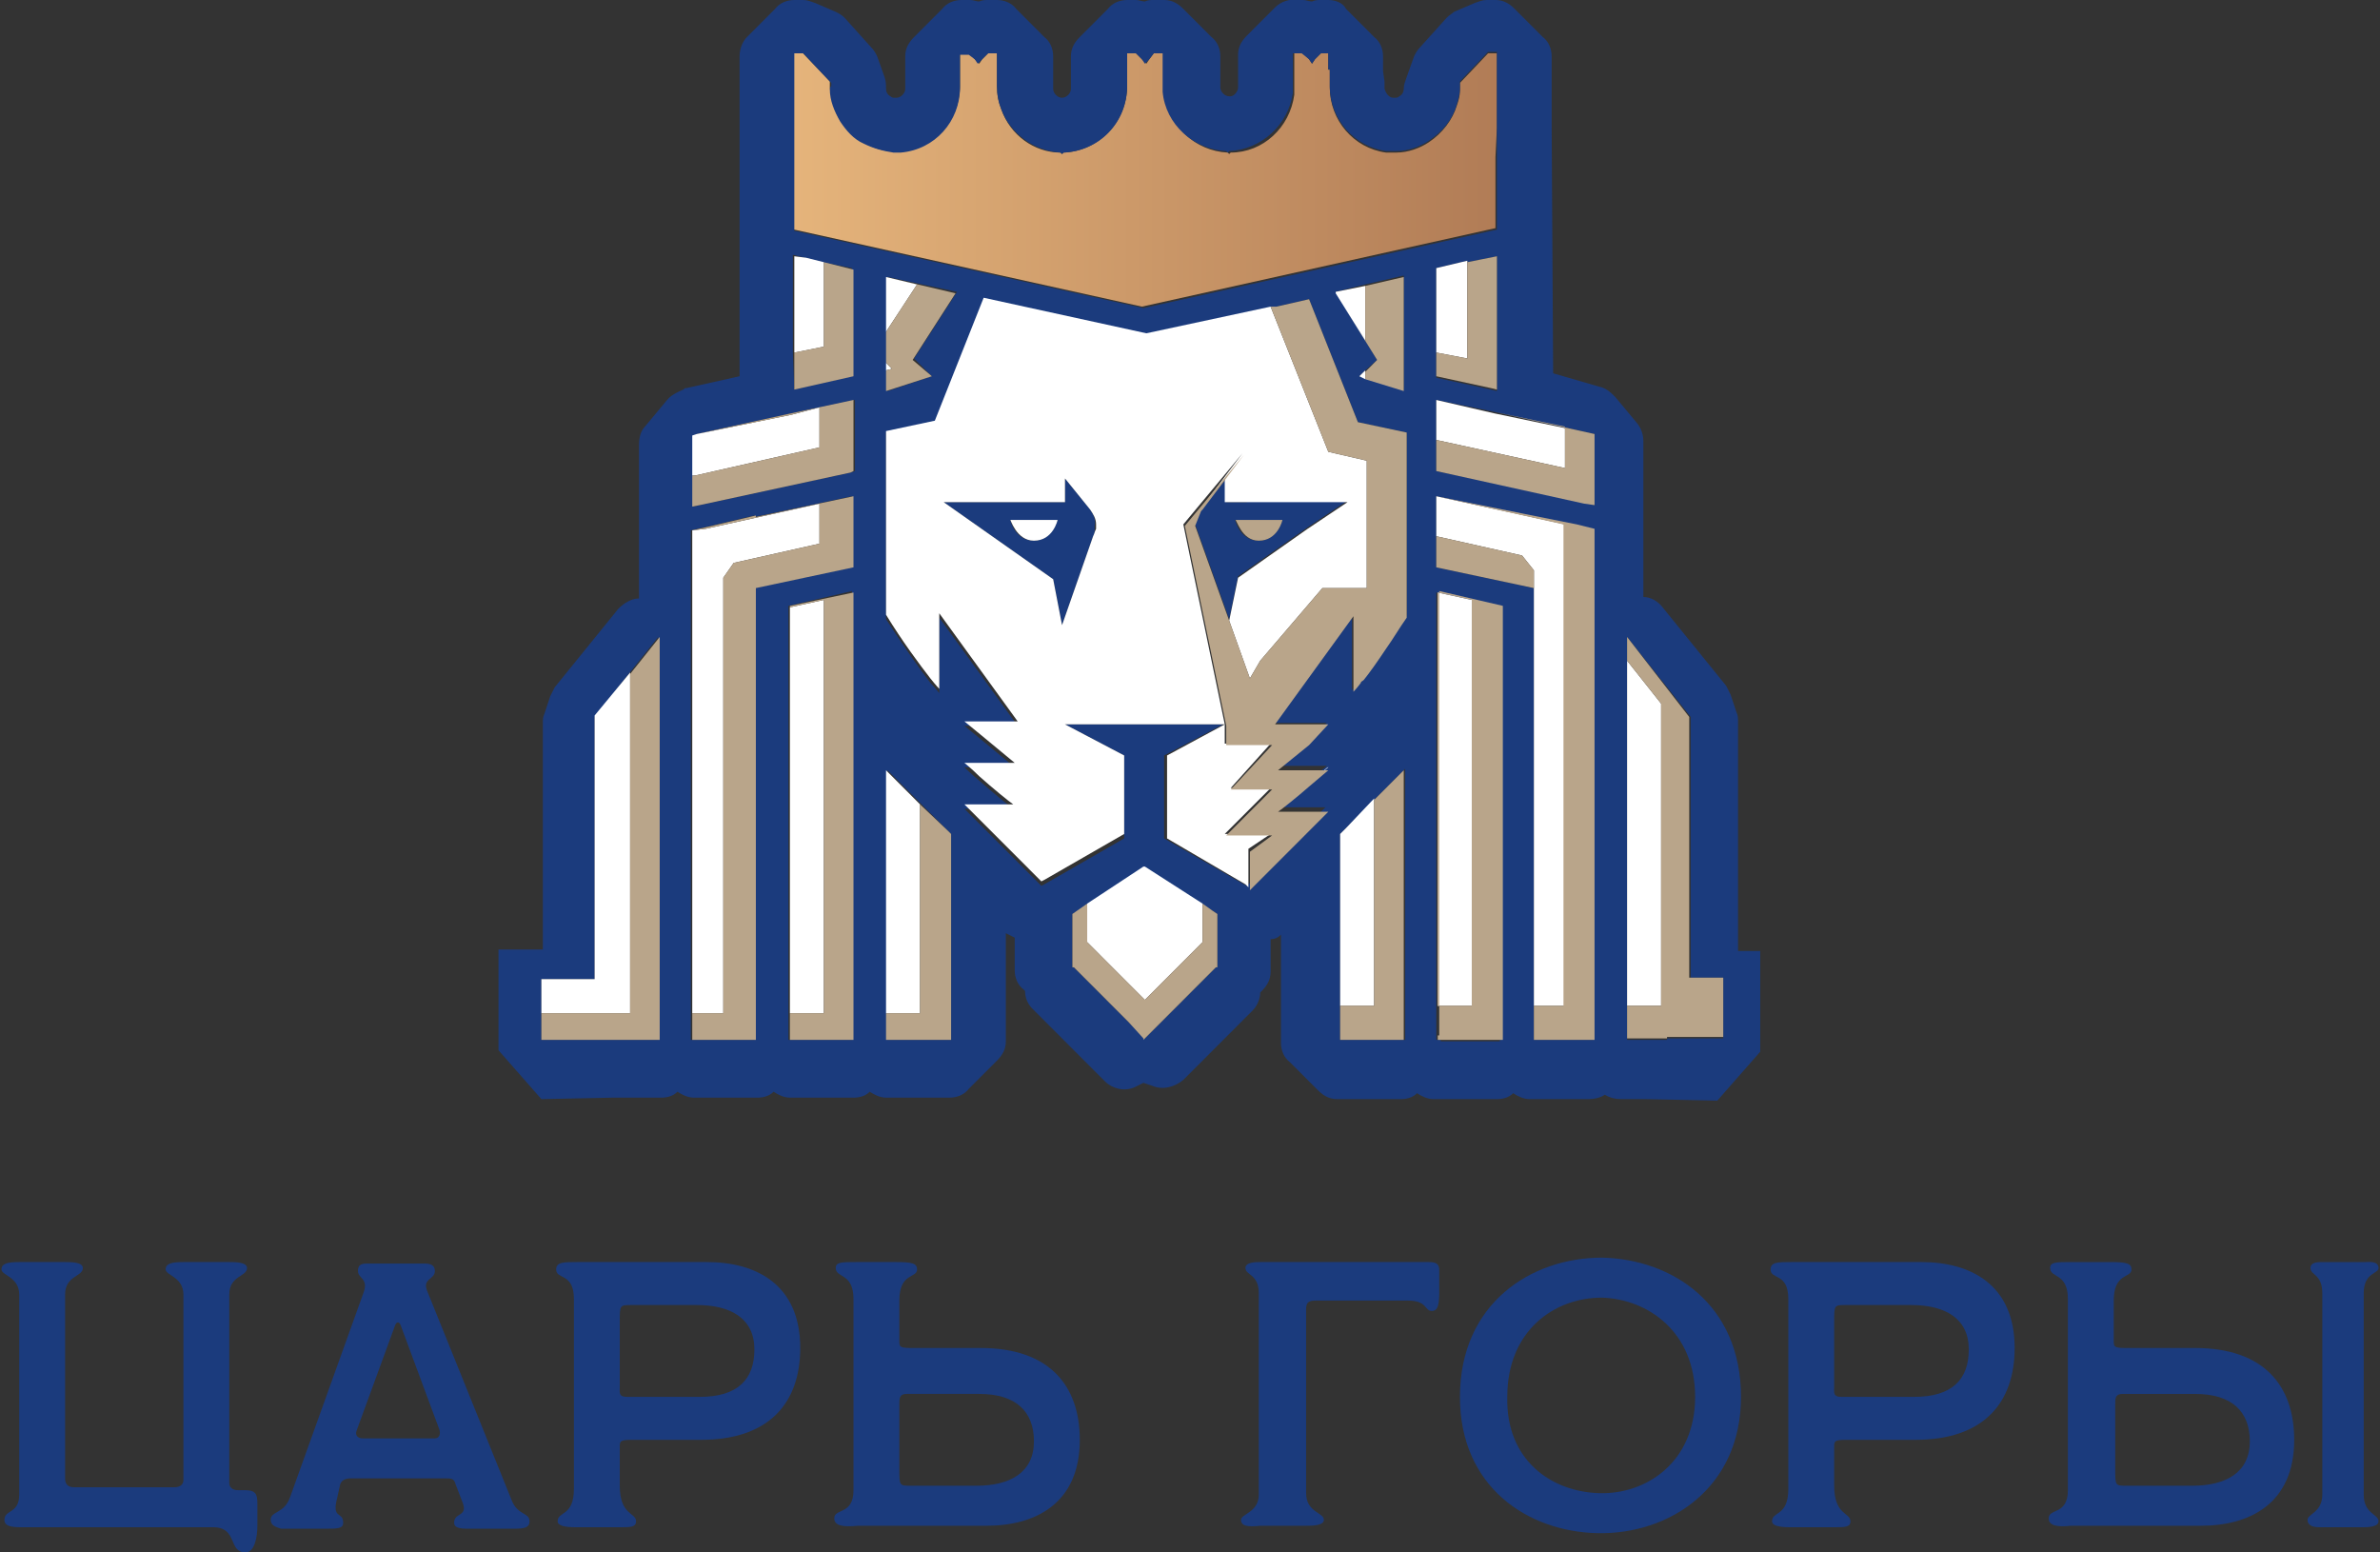 <svg width="161" height="105" viewBox="0 0 161 105" fill="none" xmlns="http://www.w3.org/2000/svg">
<rect x="0" y="0" width="161" height="105" fill="#333333" stroke="none"/>
<g clip-path="url(#clip0_58_256)">
<path d="M14.409 103.297H1.401C0.7 103.297 0.3 103.197 0.3 102.796C0.3 102.094 1.301 102.395 1.301 101.093V87.567C1.301 86.365 0.1 86.264 0.1 85.864C0.1 85.463 0.5 85.362 1.301 85.362H4.403C4.803 85.362 5.604 85.363 5.604 85.763C5.604 86.365 4.403 86.264 4.403 87.567V99.99C4.403 100.391 4.603 100.592 5.003 100.592H11.807C12.208 100.592 12.408 100.391 12.408 100.091V87.567C12.408 86.365 11.207 86.264 11.207 85.864C11.207 85.463 11.607 85.362 12.408 85.362H15.51C15.91 85.362 16.71 85.363 16.71 85.763C16.71 86.365 15.51 86.264 15.51 87.567V100.291C15.51 100.592 15.71 100.792 16.11 100.792H16.61C17.311 100.792 17.411 101.093 17.411 101.694V103.197C17.411 103.998 17.211 105 16.61 105C15.41 105 16.11 103.297 14.409 103.297Z" fill="#1B3B7D"/>
<path d="M18.311 102.796C18.311 102.195 19.212 102.395 19.612 101.293L24.615 87.367C24.916 86.465 24.215 86.465 24.215 85.964C24.215 85.563 24.415 85.463 24.816 85.463H28.718C29.118 85.463 29.418 85.563 29.418 85.964C29.418 86.565 28.518 86.465 28.918 87.367L34.622 101.493C35.022 102.495 35.822 102.295 35.822 102.896C35.822 103.297 35.522 103.397 34.822 103.397H31.62C31.019 103.397 30.719 103.297 30.719 102.996C30.719 102.295 31.62 102.596 31.32 101.694L30.819 100.391C30.719 99.991 30.519 99.991 30.119 99.991H23.715C23.415 99.991 23.114 100.091 23.014 100.391L22.814 101.293C22.414 102.796 23.215 102.195 23.215 102.996C23.215 103.397 22.814 103.397 22.014 103.397H19.012C18.712 103.297 18.311 103.197 18.311 102.796ZM29.418 97.285C29.719 97.285 29.819 96.985 29.719 96.684L27.117 89.671C27.017 89.37 26.817 89.37 26.717 89.671L24.115 96.784C24.015 97.085 24.215 97.285 24.515 97.285H29.418Z" fill="#1B3B7D"/>
<path d="M37.724 102.896C37.724 102.195 38.824 102.595 38.824 100.692V87.867C38.824 86.064 37.623 86.565 37.623 85.864C37.623 85.362 38.124 85.362 39.024 85.362H47.83C51.132 85.362 54.134 86.865 54.134 91.174C54.134 94.881 52.032 97.385 47.43 97.385H42.727C41.926 97.385 41.926 97.486 41.926 97.886V100.491C41.926 102.495 43.027 102.295 43.027 102.896C43.027 103.297 42.627 103.297 42.026 103.297H38.924C38.224 103.297 37.724 103.197 37.724 102.896ZM47.33 94.48C49.931 94.48 51.032 93.278 51.032 91.274C51.032 89.17 49.431 88.268 47.129 88.268H42.727C41.926 88.268 41.926 88.268 41.926 89.37V93.779C41.926 94.179 41.826 94.48 42.426 94.48H47.33Z" fill="#1B3B7D"/>
<path d="M56.435 102.696C56.435 101.994 57.736 102.495 57.736 100.792V87.867C57.736 86.064 56.535 86.465 56.535 85.763C56.535 85.363 56.935 85.362 57.936 85.362H60.638C61.738 85.362 62.038 85.463 62.038 85.864C62.038 86.465 60.838 86.064 60.838 87.968V90.673C60.838 91.073 60.838 91.174 61.638 91.174H66.341C70.944 91.174 73.045 93.678 73.045 97.385C73.045 101.694 70.043 103.197 66.742 103.197H58.036C57.035 103.297 56.435 103.197 56.435 102.696ZM66.041 100.491C68.343 100.491 69.943 99.59 69.943 97.486C69.943 95.482 68.743 94.279 66.241 94.279H61.338C60.838 94.279 60.838 94.58 60.838 94.981V99.389C60.838 100.491 60.838 100.491 61.638 100.491H66.041Z" fill="#1B3B7D"/>
<path d="M83.952 102.796C83.952 102.395 85.153 102.295 85.153 101.093V87.467C85.153 86.164 84.252 86.264 84.252 85.763C84.252 85.363 84.953 85.362 85.253 85.362H96.66C97.26 85.362 97.361 85.563 97.361 85.964V87.467C97.361 88.469 97.16 88.669 96.86 88.669C96.36 88.669 96.56 87.968 95.259 87.968H88.955C88.455 87.968 88.355 88.168 88.355 88.569V100.992C88.355 102.295 89.556 102.295 89.556 102.796C89.556 103.197 88.755 103.197 88.355 103.197H85.253C84.352 103.297 83.952 103.197 83.952 102.796Z" fill="#1B3B7D"/>
<path d="M108.367 85.062C113.07 85.162 117.773 88.168 117.773 94.48C117.773 100.692 112.87 103.798 108.067 103.698C103.364 103.597 98.761 100.592 98.761 94.48C98.761 88.168 103.564 85.062 108.367 85.062ZM108.167 100.992C111.369 101.093 114.671 98.888 114.671 94.48C114.671 90.072 111.469 87.867 108.367 87.767C105.165 87.767 101.963 89.971 101.963 94.48C101.863 98.788 104.965 100.892 108.167 100.992Z" fill="#1B3B7D"/>
<path d="M119.874 102.896C119.874 102.195 120.975 102.595 120.975 100.692V87.867C120.975 86.064 119.774 86.565 119.774 85.864C119.774 85.362 120.275 85.362 121.175 85.362H129.981C133.283 85.362 136.285 86.865 136.285 91.174C136.285 94.881 134.183 97.385 129.581 97.385H124.878C124.077 97.385 124.077 97.486 124.077 97.886V100.491C124.077 102.495 125.178 102.295 125.178 102.896C125.178 103.297 124.778 103.297 124.177 103.297H121.075C120.375 103.297 119.874 103.197 119.874 102.896ZM129.48 94.48C132.082 94.48 133.183 93.278 133.183 91.274C133.183 89.17 131.582 88.268 129.28 88.268H124.878C124.077 88.268 124.077 88.268 124.077 89.37V93.779C124.077 94.179 123.977 94.48 124.577 94.48H129.48Z" fill="#1B3B7D"/>
<path d="M138.586 102.696C138.586 101.994 139.887 102.495 139.887 100.792V87.867C139.887 86.064 138.686 86.465 138.686 85.763C138.686 85.363 139.086 85.363 140.087 85.363H142.789C143.889 85.363 144.189 85.463 144.189 85.864C144.189 86.465 142.989 86.064 142.989 87.968V90.673C142.989 91.074 142.989 91.174 143.789 91.174H148.492C153.095 91.174 155.196 93.678 155.196 97.386C155.196 101.694 152.194 103.197 148.892 103.197H140.087C139.186 103.297 138.586 103.197 138.586 102.696ZM148.292 100.491C150.593 100.491 152.194 99.59 152.194 97.486C152.194 95.482 150.994 94.28 148.492 94.28H143.589C143.089 94.28 143.089 94.58 143.089 94.981V99.389C143.089 100.491 143.089 100.491 143.889 100.491H148.292ZM156.097 102.796C156.097 102.395 157.097 102.295 157.097 101.093V87.467C157.097 86.164 156.297 86.264 156.297 85.763C156.297 85.363 156.797 85.363 157.097 85.363H159.999C160.199 85.363 160.9 85.263 160.9 85.763C160.9 86.164 159.899 86.064 159.899 87.467V101.093C159.899 102.395 160.9 102.395 160.9 102.896C160.9 103.297 160.099 103.297 159.899 103.297H156.897C156.497 103.297 156.097 103.197 156.097 102.796Z" fill="#1B3B7D"/>
<path d="M101.263 8.616V5.811V3.607H100.663L98.761 5.611C98.761 5.711 98.761 5.711 98.761 5.811C98.761 5.911 98.761 6.011 98.761 6.112C98.761 6.512 98.661 6.813 98.561 7.113C98.261 8.115 97.561 9.017 96.66 9.618C96.06 10.019 95.259 10.319 94.459 10.319H94.359H94.258C94.058 10.319 93.958 10.319 93.758 10.319C91.557 10.019 89.956 8.115 89.956 5.911C89.956 5.811 89.956 5.811 89.956 5.711V4.709H89.856V3.607H89.356L88.955 4.008L88.755 4.308L88.555 4.008L88.155 3.607H87.554V3.006V3.707V4.609V5.21V5.711V5.811C87.554 5.911 87.554 6.011 87.554 6.112C87.554 6.212 87.554 6.312 87.554 6.412C87.254 8.616 85.453 10.319 83.252 10.319L83.152 10.42L83.052 10.319C80.85 10.219 79.049 8.516 78.749 6.312C78.749 6.212 78.749 6.112 78.749 6.112C78.749 6.011 78.749 5.911 78.749 5.811C78.749 5.711 78.749 5.711 78.749 5.611V4.609V3.607H78.049L77.748 4.008L77.548 4.308L77.248 4.008L76.848 3.607H76.247V5.611C76.247 5.711 76.247 5.711 76.247 5.811C76.247 8.216 74.346 10.219 71.945 10.319L71.845 10.42L71.745 10.319C69.943 10.319 68.342 9.117 67.742 7.414C67.542 6.913 67.442 6.412 67.442 5.811C67.442 5.711 67.442 5.711 67.442 5.611V4.508V3.607H66.841L66.441 4.008L66.241 4.308L65.941 4.008L65.541 3.607H64.94V5.611C64.94 5.711 64.94 5.711 64.94 5.811C64.94 8.115 63.139 10.119 60.938 10.219C60.838 10.219 60.738 10.219 60.638 10.219H60.538H60.438C59.737 10.219 59.037 10.019 58.436 9.618C57.836 9.217 57.236 8.716 56.835 8.115C56.435 7.514 56.235 6.713 56.135 5.911C56.135 5.811 56.135 5.811 56.135 5.711C56.135 5.611 56.135 5.611 56.135 5.51L54.234 3.507H53.633V5.711V11.422V13.626V15.53H53.733L77.248 20.739L101.163 15.429V13.225V10.62L101.263 8.616Z" fill="url(#paint0_linear_58_256)"/>
<path d="M73.746 34.466L72.044 32.362V33.965H70.644H63.839L71.244 39.175L71.844 42.281L73.946 36.269C74.046 36.169 74.046 35.968 74.046 35.868V35.768C74.046 35.668 74.046 35.668 74.046 35.568C74.146 35.167 73.946 34.766 73.746 34.466ZM69.943 36.57C68.642 36.57 68.342 35.167 68.342 35.167H71.544C71.544 35.067 71.244 36.57 69.943 36.57Z" fill="#1B3B7D"/>
<path d="M84.352 33.965H82.951V32.362L81.35 34.365L81.25 34.466L80.85 35.468L83.151 41.88L83.752 38.974L88.455 35.668L91.156 33.864H91.056H84.352V33.965ZM85.153 36.57C83.852 36.57 83.552 35.167 83.552 35.167H86.754C86.754 35.067 86.454 36.57 85.153 36.57Z" fill="#1B3B7D"/>
<path d="M117.573 64.222V48.793C117.573 48.592 117.573 48.392 117.473 48.192L117.072 46.989C116.972 46.789 116.872 46.589 116.772 46.388L112.47 41.078C112.169 40.677 111.669 40.377 111.169 40.377V36.269C111.169 35.968 111.169 34.967 111.169 34.666V29.857C111.169 29.456 111.069 29.055 110.769 28.654L109.268 26.851C108.967 26.55 108.667 26.25 108.167 26.15L105.065 25.248L104.965 8.616V8.516V3.807C104.965 3.306 104.765 2.805 104.365 2.505L102.463 0.601C102.063 0.2 101.663 -0 101.163 -0H100.562C100.262 -0 100.062 0.1 99.762 0.2L98.361 0.801C98.261 0.902 98.061 1.002 97.861 1.202L96.059 3.206C95.859 3.406 95.759 3.607 95.659 3.807L95.159 5.21C95.059 5.51 94.959 5.711 94.959 6.011C94.959 6.212 94.859 6.412 94.659 6.512C94.558 6.612 94.458 6.612 94.358 6.612H94.258C93.958 6.612 93.758 6.312 93.658 6.011C93.658 5.911 93.658 5.811 93.658 5.711C93.658 5.611 93.658 5.611 93.658 5.51L93.558 4.809V3.807C93.558 3.306 93.358 2.805 92.957 2.505L91.056 0.601C90.856 0.2 90.356 -0 89.856 -0H89.355C89.155 -0 88.955 -0 88.755 0.1C88.555 0.1 88.355 -0 88.154 -0H87.954C87.954 -0 87.954 -0 87.854 -0C87.254 -0.1 86.654 0.1 86.253 0.501L84.352 2.404C83.952 2.805 83.752 3.206 83.752 3.707V5.611C83.752 5.711 83.752 5.811 83.752 5.911C83.752 6.212 83.452 6.512 83.251 6.512H83.151C82.851 6.512 82.551 6.212 82.551 5.911V5.811C82.551 5.711 82.551 5.611 82.551 5.51V3.807C82.551 3.306 82.351 2.805 81.951 2.505L80.049 0.601C79.649 0.2 79.249 -0 78.749 -0H78.048C77.848 -0 77.648 -0 77.448 0.1C77.248 0.1 77.048 -0 76.847 -0H76.247C75.747 -0 75.246 0.2 74.946 0.601L73.045 2.505C72.645 2.905 72.445 3.306 72.445 3.807V5.711C72.445 5.811 72.445 5.911 72.445 6.011C72.445 6.312 72.145 6.612 71.844 6.612C71.544 6.612 71.244 6.312 71.244 6.011V5.911C71.244 5.811 71.244 5.711 71.244 5.611V3.807C71.244 3.306 71.044 2.805 70.644 2.505L68.743 0.601C68.442 0.2 67.942 -0 67.442 -0H66.841C66.641 -0 66.441 -0 66.241 0.1C66.041 0.1 65.841 -0 65.641 -0H65.04C64.54 -0 64.04 0.2 63.739 0.601L61.838 2.505C61.438 2.905 61.238 3.306 61.238 3.807V5.711C61.238 5.811 61.238 5.911 61.238 6.011C61.238 6.312 60.938 6.612 60.637 6.612H60.537C60.437 6.612 60.337 6.612 60.237 6.512C60.037 6.412 59.937 6.212 59.937 6.011C59.937 5.711 59.937 5.51 59.837 5.21L59.337 3.807C59.237 3.607 59.136 3.406 58.936 3.206L57.135 1.202C56.935 1.002 56.735 0.902 56.535 0.801L55.134 0.2C54.834 0.1 54.634 -0 54.334 -0H53.733C53.233 -0 52.733 0.2 52.432 0.601L50.531 2.505C50.231 2.805 50.031 3.306 50.031 3.807V14.528C50.031 14.628 50.031 14.728 50.031 14.728V16.331C50.031 16.632 50.031 17.634 50.031 17.934V25.448L46.429 26.25C46.328 26.25 46.328 26.25 46.228 26.35C46.228 26.35 45.428 26.651 45.128 27.051L43.627 28.855C43.327 29.155 43.227 29.656 43.227 30.057V40.477C42.726 40.477 42.226 40.778 41.826 41.178L37.523 46.488C37.423 46.689 37.323 46.889 37.223 47.09L36.823 48.292C36.723 48.492 36.723 48.693 36.723 48.893V64.222H33.721V71.035L36.623 74.341L41.425 74.241H44.727C45.128 74.241 45.528 74.141 45.828 73.841C46.128 74.041 46.529 74.241 46.929 74.241H51.232C51.632 74.241 52.032 74.141 52.332 73.841C52.632 74.041 53.033 74.241 53.433 74.241H57.736C58.136 74.241 58.536 74.141 58.836 73.841C59.136 74.041 59.537 74.241 59.937 74.241H64.24C64.74 74.241 65.24 74.041 65.54 73.64L67.442 71.737C67.842 71.336 68.042 70.935 68.042 70.434V63.12C68.242 63.22 68.442 63.321 68.642 63.421V65.625C68.642 66.126 68.843 66.627 69.243 66.927L69.343 67.028C69.343 67.528 69.543 67.929 69.843 68.23L74.546 72.939C74.546 72.939 74.546 72.939 74.646 73.039C74.646 73.039 74.646 73.039 74.746 73.139C75.246 73.64 76.047 73.841 76.747 73.54L77.348 73.239L77.948 73.44C78.649 73.74 79.449 73.54 80.049 73.039L84.752 68.33C85.053 68.029 85.253 67.528 85.253 67.128L85.353 67.028C85.753 66.627 85.953 66.226 85.953 65.725V63.521C86.253 63.521 86.454 63.421 86.654 63.22V70.534C86.654 71.035 86.854 71.536 87.254 71.837L89.155 73.74C89.555 74.141 89.956 74.341 90.456 74.341H94.759C95.159 74.341 95.559 74.241 95.859 73.941C96.159 74.141 96.56 74.341 96.96 74.341H101.263C101.663 74.341 102.063 74.241 102.363 73.941C102.664 74.141 103.064 74.341 103.464 74.341H107.467C107.867 74.341 108.267 74.241 108.567 74.041C108.867 74.241 109.268 74.341 109.668 74.341H111.369L116.172 74.442L119.074 71.135V64.322H117.573V64.222ZM107.867 70.334H106.766H103.964H103.764V70.133V39.776L97.16 38.373V33.564L106.566 35.568L107.767 35.868V37.572V40.778V44.284V57.71V69.632V70.334H107.867ZM94.959 70.334H94.058H90.956H90.656V70.033V56.407L91.056 56.007L93.058 54.003L95.059 51.999V53.602V69.432V70.334H94.959ZM76.347 69.132L73.345 66.126L72.645 65.424H72.545V65.324V64.924V62.118V61.818L73.545 61.217L77.448 58.712L81.35 61.217L82.051 61.617L82.351 61.818V65.324V65.424H82.251L81.15 66.527L78.448 69.232L77.448 70.234L76.347 69.132ZM60.637 70.334H60.037V69.733V53.602V52.099L62.339 54.404L64.14 56.207L64.34 56.407V58.311V70.334H63.739H60.637ZM57.736 70.334H57.135H54.033H53.333V69.733V68.631V41.078V40.978L57.636 39.976V69.733V70.334H57.736ZM51.132 70.334H50.631H47.529H47.029H46.729V69.632V69.031V68.53V43.683V35.868L47.629 35.668L51.032 34.866V34.967L57.636 33.564V38.373L51.032 39.776V69.833V70.334H51.132ZM56.135 6.011C56.135 6.813 56.435 7.514 56.835 8.216C57.235 8.817 57.736 9.418 58.436 9.718C59.036 10.019 59.737 10.219 60.437 10.32H60.537H60.637C60.737 10.32 60.837 10.32 60.938 10.32C63.239 10.119 64.94 8.216 64.94 5.911C64.94 5.811 64.94 5.811 64.94 5.711V3.707H65.54L65.941 4.008L66.141 4.308L66.441 4.008L66.841 3.607H67.442V4.508V5.611C67.442 5.711 67.442 5.711 67.442 5.811C67.442 6.412 67.542 6.913 67.742 7.414C68.342 9.017 69.943 10.219 71.744 10.32L71.844 10.42L71.944 10.32C74.346 10.219 76.247 8.316 76.247 5.811C76.247 5.711 76.247 5.711 76.247 5.611V3.607H76.847L77.248 4.008L77.448 4.308L77.748 4.008L78.048 3.607H78.649V4.508V5.51C78.649 5.611 78.649 5.611 78.649 5.711C78.649 5.811 78.649 5.911 78.649 6.011C78.649 6.112 78.649 6.212 78.649 6.212C78.849 8.416 80.75 10.119 82.951 10.219L83.051 10.32L83.151 10.219C85.353 10.119 87.154 8.416 87.454 6.312C87.454 6.212 87.454 6.112 87.454 6.011C87.454 5.911 87.454 5.811 87.454 5.811C87.454 5.711 87.454 5.711 87.454 5.611V5.21V4.508V3.607H88.055L88.555 4.008L88.755 4.308L88.955 4.008L89.355 3.607H89.856V4.709H89.956V5.611C89.956 5.711 89.956 5.711 89.956 5.811C89.956 8.115 91.657 9.919 93.758 10.219C93.958 10.219 94.058 10.219 94.258 10.219H94.358H94.458C95.259 10.219 96.059 9.919 96.66 9.518C97.56 8.917 98.261 8.115 98.561 7.013C98.661 6.713 98.761 6.312 98.761 6.011C98.761 5.911 98.761 5.811 98.761 5.711C98.761 5.611 98.761 5.611 98.761 5.51L100.662 3.507H101.263V5.711V8.516V10.72V13.325V15.53L77.348 20.84L53.833 15.63H53.733V13.726V11.522V5.811V3.607H54.334L56.235 5.611C56.235 5.711 56.235 5.711 56.235 5.811C56.135 5.911 56.135 6.011 56.135 6.011ZM97.16 31.861V27.051L101.063 27.853L107.867 29.356V34.165L107.166 33.965L97.16 31.861ZM100.262 17.533L101.263 17.333V26.45L100.862 26.35L97.16 25.549V18.235V18.134L99.261 17.634V17.734L100.262 17.533ZM92.057 45.887C91.957 45.987 91.957 45.987 91.957 46.088C91.657 46.488 91.457 46.689 91.457 46.689V45.887V41.579L86.153 48.893H88.055H89.755L88.455 50.095L86.353 51.799H87.954H88.055H89.755C89.755 51.799 89.155 52.3 88.455 52.901C87.654 53.602 86.654 54.404 86.353 54.604H86.954H87.954H88.055H89.655L88.555 55.706L86.454 57.81L84.552 59.714L84.352 59.914L84.152 59.814L78.749 56.708V51.097L82.751 48.993H77.348H72.044L76.047 51.097V56.708L70.644 59.814L70.444 59.914L70.344 59.814L66.141 55.606L65.24 54.704H66.541H66.941H68.542C68.242 54.504 67.041 53.502 66.241 52.8C65.641 52.3 65.24 51.899 65.24 51.899H66.641H67.041H68.642L66.341 49.995L65.24 49.093H66.641H68.843L63.539 41.779V45.987V46.889C63.539 46.889 63.339 46.589 62.939 46.188C62.238 45.286 61.038 43.583 59.937 41.88V38.072V36.87V34.065V33.263V29.256L63.239 28.554L66.541 20.238L77.548 22.643L85.953 20.84H86.053L86.353 20.739L88.555 20.238L91.857 28.554L95.159 29.256V33.263V34.065V36.87V38.072V41.579C94.759 42.381 94.258 43.082 93.758 43.683C93.058 44.585 92.457 45.386 92.057 45.887ZM53.733 26.35L53.633 23.845V17.233L54.434 17.433L55.634 17.734L57.636 18.134V25.448L53.733 26.35ZM63.039 25.448L60.037 26.45V25.048V24.547V22.443V18.736L64.74 19.738L61.838 24.246L63.039 25.448ZM90.356 19.738L92.357 19.236L94.959 18.635V26.35L92.357 25.549L91.957 25.448L92.357 25.048L93.158 24.346L90.356 19.738ZM47.129 29.356L53.533 27.953L57.836 27.051V31.861L57.535 31.961L47.329 34.165L46.929 34.265V32.161V29.456L47.129 29.356ZM97.46 70.334H97.16V70.033V40.076L101.463 41.078V69.632V70.434H100.462H97.46V70.334ZM116.572 68.43V70.234H115.772H114.371H113.27H112.77V70.334H110.168H110.068V70.133V44.685V43.082L114.371 48.492V66.126H114.471H115.772H116.572V68.43ZM36.623 70.334V68.53V66.226H36.723H38.224H38.524H40.225V48.492L42.526 45.587L44.527 43.082V44.785V69.933V70.334H44.127H41.025H40.225H39.825H38.524H36.623Z" fill="#1B3B7D"/>
<path d="M82.851 50.296V48.993L78.949 51.097V56.708L84.252 59.814L84.452 60.014V59.914V59.814V57.409L85.953 56.407H82.851L85.953 53.302H83.251L85.953 50.296H82.851Z" fill="white"/>
<path d="M91.457 41.579L86.153 48.993L91.457 41.579Z" fill="white"/>
<path d="M91.757 28.554L88.455 20.238L91.757 28.554Z" fill="white"/>
<path d="M82.851 48.993L80.049 35.468L84.052 30.659L81.25 34.365L82.851 32.362V33.965H84.252H91.056H91.156L88.455 35.768L83.752 39.075L83.151 41.98L84.552 45.888L85.253 44.685L89.455 39.776H92.457V31.159L89.856 30.558L85.953 20.74L77.548 22.543L66.541 20.138L63.239 28.454L59.937 29.156V33.163V34.065V36.87V38.073V41.579C61.038 43.383 62.238 44.986 62.939 45.888C63.339 46.388 63.539 46.589 63.539 46.589V45.687V41.479L68.843 48.793H66.641H65.24L66.341 49.695L68.642 51.598H67.041H66.641H65.24C65.24 51.598 65.741 51.999 66.241 52.5C67.141 53.302 68.242 54.203 68.542 54.404H66.941H66.541H65.24L66.141 55.305L70.344 59.513L70.444 59.614L70.644 59.513L76.047 56.407V51.097L72.044 48.993H77.448H82.851ZM74.146 35.768C74.046 35.969 74.046 36.069 73.946 36.269L71.844 42.281L71.244 39.175L63.839 33.965H70.644H72.044V32.362L73.746 34.466C73.946 34.766 74.146 35.067 74.146 35.468C74.146 35.568 74.146 35.668 74.146 35.768Z" fill="white"/>
<path d="M94.959 33.263V34.065V36.87V38.072V41.579C94.558 42.381 94.058 43.082 93.558 43.683C92.957 44.485 92.457 45.286 92.057 45.787C91.957 45.887 91.957 45.887 91.857 45.987C91.857 45.887 91.957 45.887 91.957 45.787C92.357 45.286 92.857 44.485 93.458 43.683C93.958 42.982 94.358 42.28 94.859 41.579V38.072V36.87V34.065L94.959 33.263Z" fill="white"/>
<path d="M88.455 50.096L86.454 51.799L88.455 50.096L89.856 48.993L88.455 50.096Z" fill="white"/>
<path d="M88.655 55.806L86.554 57.91L88.655 55.806L89.756 54.704L88.655 55.806Z" fill="white"/>
<path d="M88.555 53.001C87.754 53.702 86.754 54.504 86.454 54.704C86.754 54.504 87.654 53.702 88.555 53.001C89.255 52.4 89.856 51.899 89.856 51.899C89.856 51.799 89.255 52.4 88.555 53.001Z" fill="white"/>
<path d="M105.866 29.657V28.955L101.063 27.953L97.16 27.052V29.757L105.866 31.66V29.657Z" fill="white"/>
<path d="M99.261 17.734V17.634L97.16 18.134V18.235V23.845L99.261 24.246V17.734Z" fill="white"/>
<path d="M92.357 25.649V25.148V25.048L91.957 25.448L92.357 25.649Z" fill="white"/>
<path d="M92.357 23.044V19.337L90.356 19.738V19.838L92.357 23.044Z" fill="white"/>
<path d="M59.937 52.099V53.602V68.53H62.238V54.704V54.404L59.937 52.099Z" fill="white"/>
<path d="M97.16 36.269L102.964 37.572L103.764 38.574V68.03H105.866V35.468L97.16 33.564V36.269Z" fill="white"/>
<path d="M97.26 68.03H99.562V40.577L97.26 40.076V68.03Z" fill="white"/>
<path d="M77.448 58.612V58.511V58.612H77.348L73.545 61.116V63.721L77.448 67.629L81.35 63.721V61.116L77.448 58.612Z" fill="white"/>
<path d="M90.656 56.407V68.03H92.958V54.103V54.003L91.056 56.007L90.656 56.407Z" fill="white"/>
<path d="M110.068 44.685V68.029H112.37V47.591L110.068 44.685Z" fill="white"/>
<path d="M47.029 32.161L55.434 30.258V27.552L53.533 28.053L47.129 29.356L46.829 29.456V32.161H47.029Z" fill="white"/>
<path d="M53.733 17.333V23.845L55.735 23.445V17.734L54.534 17.433L53.733 17.333Z" fill="white"/>
<path d="M59.937 24.547V25.048L60.337 24.947L59.937 24.547Z" fill="white"/>
<path d="M59.937 18.736V22.443L62.038 19.236L59.937 18.736Z" fill="white"/>
<path d="M55.434 34.065L47.73 35.768L46.829 35.868V35.969V43.683V68.531H48.93V39.075L49.631 38.073L55.434 36.77V34.065Z" fill="white"/>
<path d="M53.433 68.531H55.734V40.577L53.433 41.078V68.531Z" fill="white"/>
<path d="M40.225 48.492V66.226H38.624H38.224H36.723H36.623V68.531H36.723H38.624H39.224H40.225H40.525H40.725H42.626V46.188V45.587V45.487L40.225 48.392V48.492Z" fill="white"/>
<path d="M69.943 36.57C71.244 36.57 71.544 35.167 71.544 35.167H68.342C68.342 35.067 68.743 36.57 69.943 36.57Z" fill="white"/>
<path d="M47.129 29.356L53.533 28.053L55.434 27.552V30.258L47.029 32.161H46.829V34.265L47.329 34.165L57.536 31.961L57.736 31.861V27.052L53.533 27.953L47.129 29.356Z" fill="#B9A58A"/>
<path d="M107.867 34.165V29.356L101.063 27.853L97.16 27.052V31.861L107.166 34.065L107.867 34.165ZM105.866 31.66L97.16 29.757V27.052L101.063 27.853L105.866 28.855V29.556V31.66Z" fill="#B9A58A"/>
<path d="M101.263 26.35V17.333L100.262 17.533L99.261 17.734V24.246L97.16 23.845V18.235V25.448L100.862 26.25L101.263 26.35Z" fill="#B9A58A"/>
<path d="M92.357 23.044L90.356 19.838L93.158 24.346L92.357 25.148V25.649L94.959 26.45V18.736L92.357 19.337V23.044Z" fill="#B9A58A"/>
<path d="M55.735 23.445L53.733 23.846V26.35L57.736 25.449V18.235L55.735 17.734V23.445Z" fill="#B9A58A"/>
<path d="M53.433 41.078L55.734 40.577V68.531H53.433V69.633V70.334H54.133H57.135H57.736V69.733V40.076L53.433 40.978V41.078Z" fill="#B9A58A"/>
<path d="M51.132 34.866L47.73 35.668L46.829 35.868L47.73 35.768L55.434 34.065V36.77L49.631 38.073L48.93 39.075V68.531H46.829V69.031V69.633V70.334H47.129H47.63H50.632H51.132V69.833V39.776L57.736 38.373V33.564L51.132 34.967V34.866Z" fill="#B9A58A"/>
<path d="M62.038 19.236L59.937 22.443V24.547L60.337 24.947L59.937 25.048V26.45L63.039 25.448L61.738 24.346L64.64 19.838L59.937 18.736L62.038 19.236Z" fill="#B9A58A"/>
<path d="M62.238 54.404V54.704V68.53H59.937V53.602V52.099V53.602V69.733V70.334H60.637H63.639H64.34V58.311V56.407L64.14 56.207L62.238 54.404Z" fill="#B9A58A"/>
<path d="M97.16 33.564V38.373L103.764 39.776V70.134V70.334H103.964H106.766H107.867V69.532V57.51V44.184V40.678V37.471V35.768L106.666 35.468L97.16 33.564ZM105.866 68.03H103.764V38.574L102.964 37.572L97.16 36.269V33.564L105.765 35.468V68.03H105.866Z" fill="#B9A58A"/>
<path d="M97.26 70.033V70.334H97.56H100.662H101.663V69.532V40.978L97.36 39.976V70.033H97.26ZM97.26 40.076L99.562 40.577V68.029H97.26V40.076Z" fill="#B9A58A"/>
<path d="M81.35 61.117V63.721L77.448 67.629L73.546 63.721V61.117L72.545 61.818V62.118V64.924V65.325V65.425H72.645L73.345 66.126L76.347 69.132L77.348 70.234V70.334L77.448 70.234V70.334V70.234L78.449 69.232L81.15 66.527L82.251 65.425H82.351V65.325V61.818L82.051 61.617L81.35 61.117Z" fill="#B9A58A"/>
<path d="M92.958 54.103V68.029H90.656V56.407V70.033V70.334H90.956H94.058H94.959V69.532V53.702V52.099L92.958 54.103Z" fill="#B9A58A"/>
<path d="M42.626 46.188V68.531H40.725H40.525H40.225H39.224H38.624H36.723H36.623V70.334H36.723H38.624H39.925H40.225H41.125H44.127H44.627V69.833V44.785V43.082L42.626 45.587V46.188Z" fill="#B9A58A"/>
<path d="M89.856 48.993H88.155H86.254L91.557 41.679V45.988V46.789C91.557 46.789 91.757 46.589 92.057 46.188C92.057 46.088 92.157 46.088 92.257 45.988C92.658 45.487 93.158 44.785 93.758 43.884C94.259 43.182 94.659 42.481 95.159 41.78V38.072V36.87V34.065V33.263V29.256L91.857 28.554L88.555 20.238L86.354 20.739H86.154H86.054H85.954L89.856 30.558L92.458 31.159V39.776H89.456L85.253 44.685L84.553 45.887L83.152 41.98L80.85 35.568L81.251 34.566L81.351 34.466L84.152 30.759L80.15 35.568L82.952 49.093V50.396H86.054L83.252 53.402H86.054L82.952 56.508H86.054L84.553 57.61V60.014V60.215L84.753 60.014L86.654 58.111L88.755 56.007L89.856 54.905H88.055H87.054H86.454C86.754 54.704 87.755 53.903 88.555 53.201C89.256 52.6 89.856 52.099 89.856 52.099H88.155H88.055H86.454L88.555 50.396L89.856 48.993Z" fill="#B9A58A"/>
<path d="M85.153 36.57C86.454 36.57 86.754 35.167 86.754 35.167H83.552C83.652 35.067 83.952 36.57 85.153 36.57Z" fill="#B9A58A"/>
<path d="M115.672 66.126H114.371H114.271V48.492L110.068 43.082V44.685V70.134V70.234H110.168H112.77V70.134H113.27H114.371H115.772H116.572V68.33V66.126H115.672ZM112.37 68.029H110.068V44.685L112.37 47.591V68.029Z" fill="#B9A58A"/>
</g>
<defs>
<linearGradient id="paint0_linear_58_256" x1="53.673" y1="11.972" x2="101.261" y2="11.972" gradientUnits="userSpaceOnUse">
<stop stop-color="#E5B47B"/>
<stop offset="1" stop-color="#B17C56"/>
</linearGradient>
<clipPath id="clip0_58_256">
<rect width="161" height="105" fill="white"/>
</clipPath>
</defs>
</svg>
